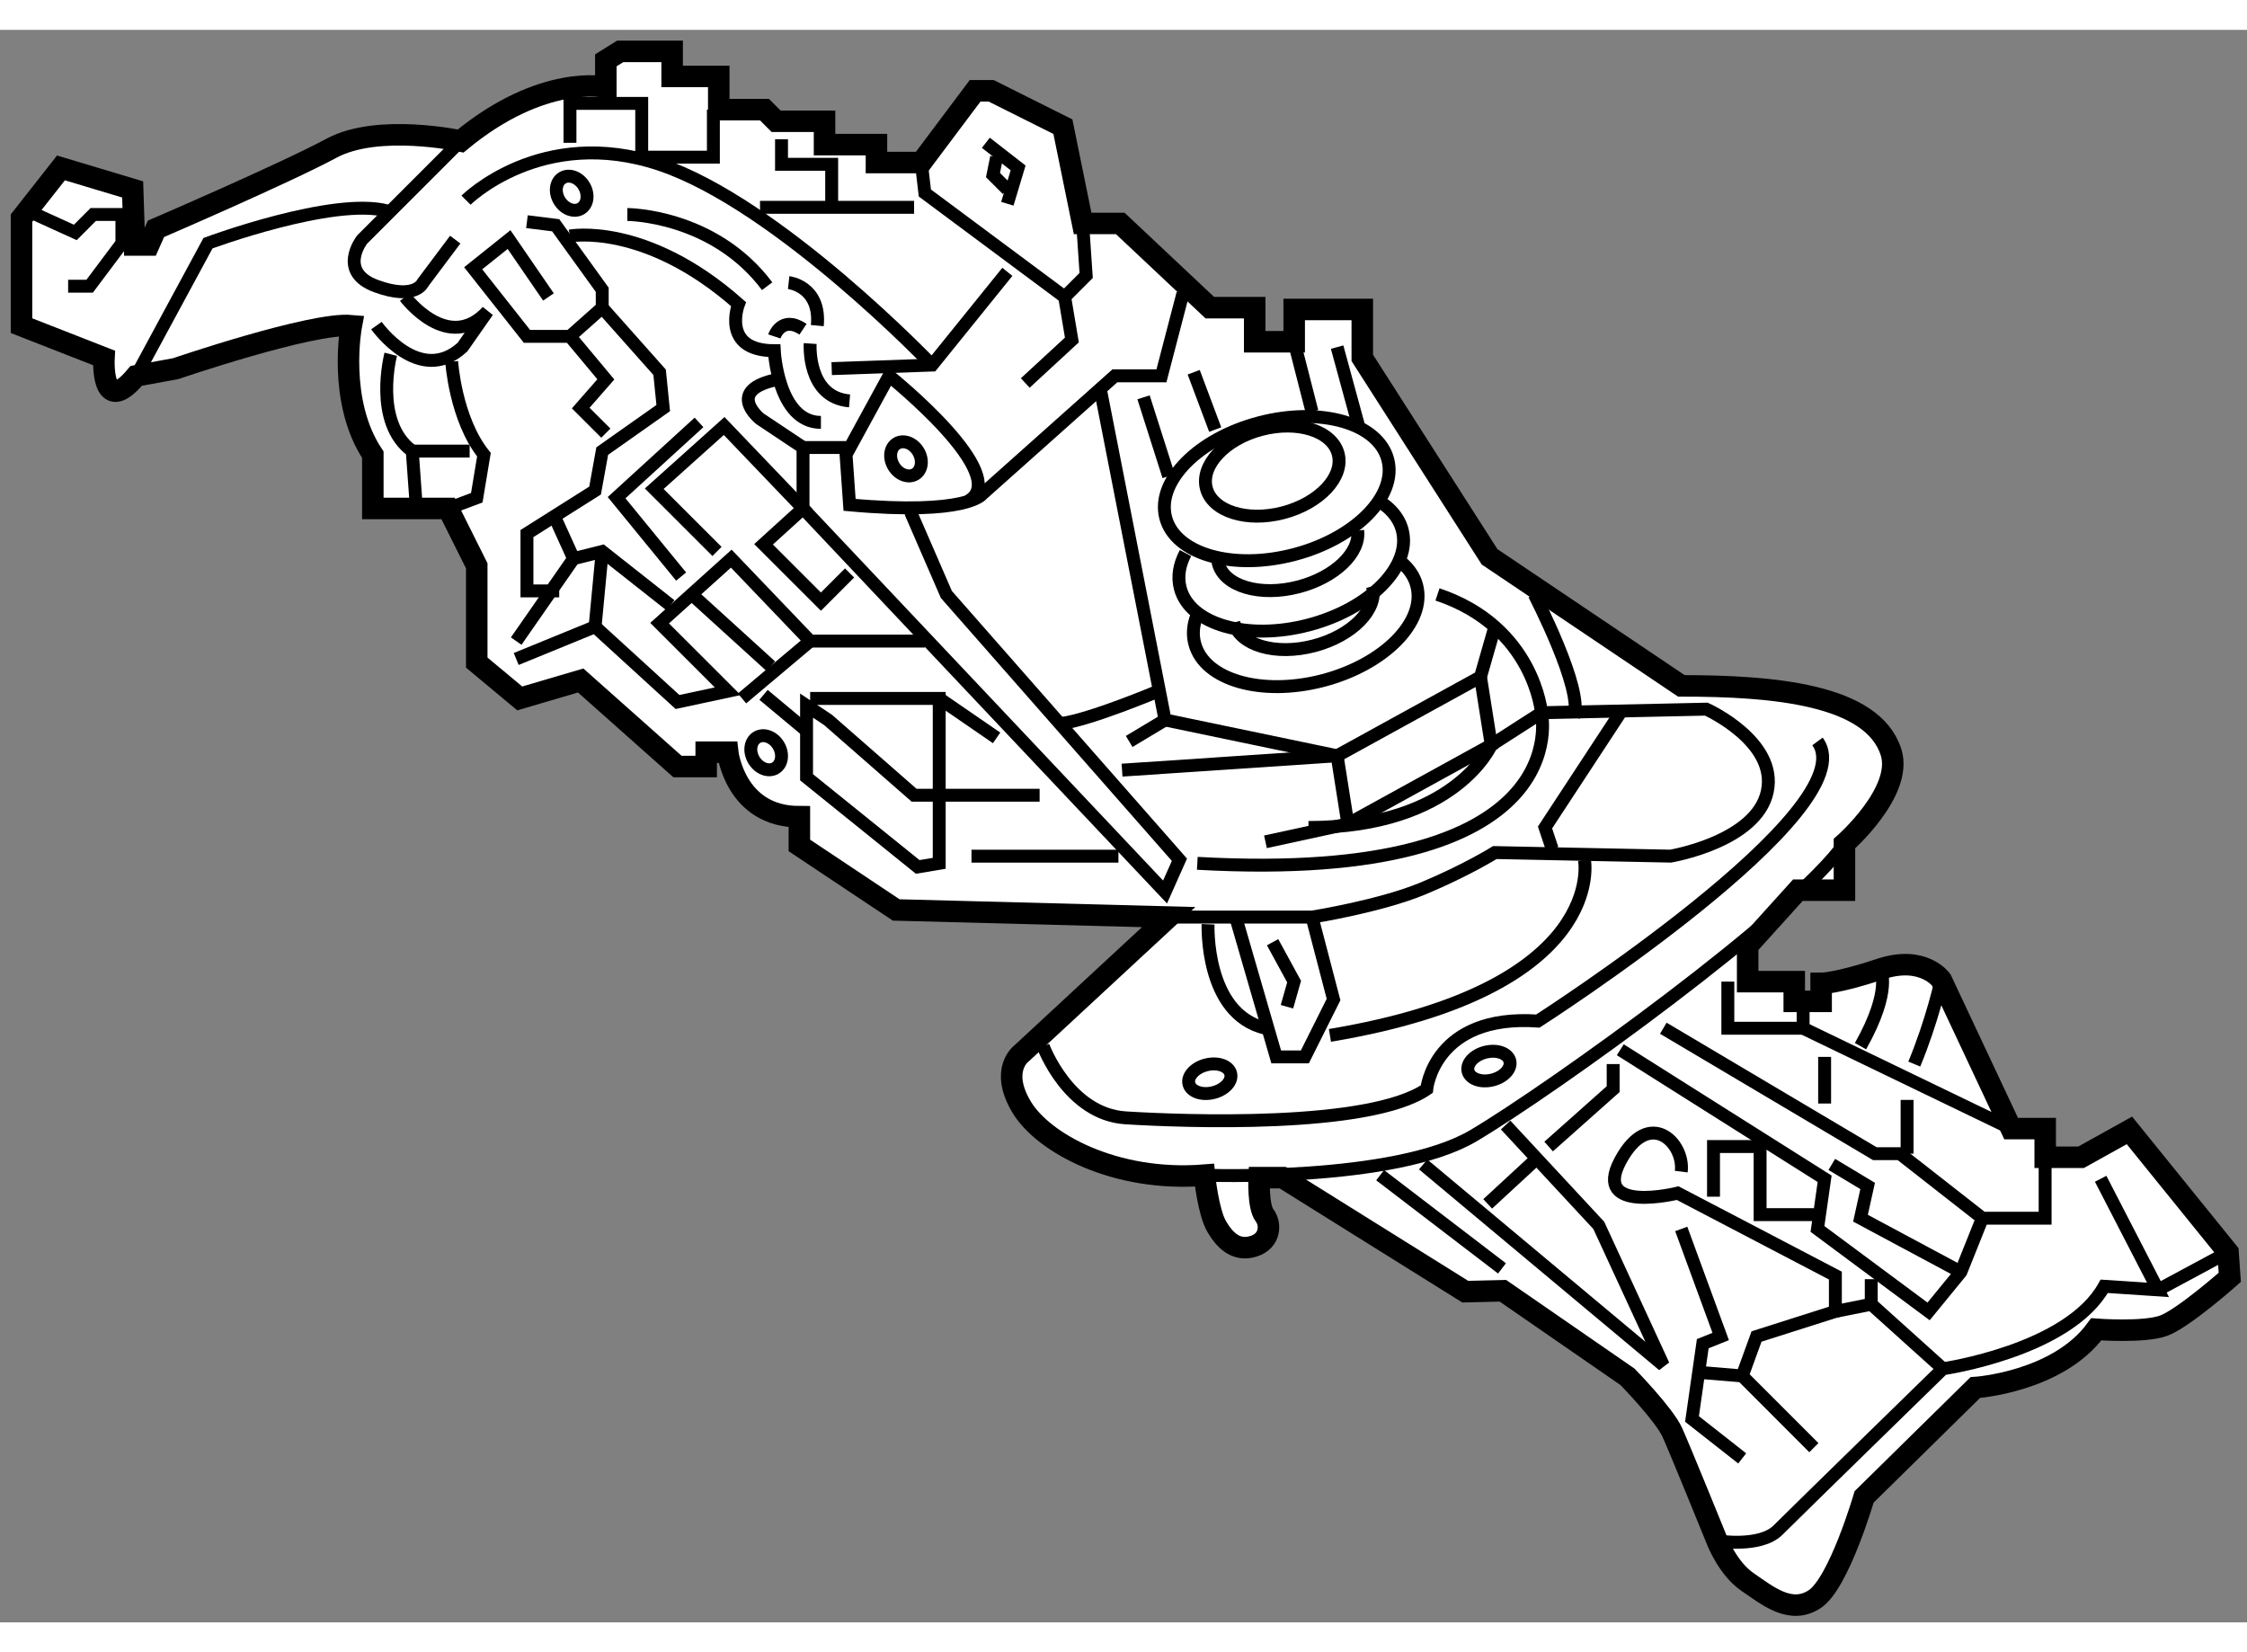 <?xml version="1.0" encoding="utf-8"?>
<!-- Generator: Adobe Illustrator 15.1.0, SVG Export Plug-In . SVG Version: 6.00 Build 0)  -->
<!DOCTYPE svg PUBLIC "-//W3C//DTD SVG 1.1//EN" "http://www.w3.org/Graphics/SVG/1.1/DTD/svg11.dtd">
<svg version="1.1" xmlns="http://www.w3.org/2000/svg" xmlns:xlink="http://www.w3.org/1999/xlink" x="0px" y="0px" width="244.8px"
	 height="180px" viewBox="113.832 47.458 52.236 37.02" enable-background="new 0 0 244.8 180" xml:space="preserve">
	
<rect x="113.832" y="47.458" width="52.236" height="37.02" fill="#808080" stroke="none"/>
	
<g><path fill="#FFFFFF" stroke="#000000" stroke-width="0.5" d="M116.916,51.167l-1.667-0.5l-0.917,1.167v2.5l1.917,0.75
			c0,0-0.083,1.417,0.75,0.417l0.917-0.167c0,0,3.167-1.083,4.083-1c0,0-0.333,1.75,0.5,3v1.25h1.75l0.666,1.333v2.25l1,0.833
			l1.416-0.417l2.25,2h0.668V64.25h0.5c0,0,0.166,1.5,1.666,1.5v0.667l2.25,1.5L141,68.083l-3.418,3.167c0,0-0.523,0.377,0,1.25
			c0.5,0.833,2.167,1.75,4.25,1.583c0,0,0.084,0.854,0.287,1.198s0.469,0.578,0.859,0.453s0.406-0.516,0.25-0.719
			s-0.125-0.875-0.125-0.875h0.547l4.245,2.651l0.875-0.021l2.896,2c0,0,0.854,0.875,1.042,1.292s1.042,2.521,1.042,2.521
			s0.25,0.646,0.708,0.958s1,0.771,1.563,0.396s1.146-2.375,1.146-2.375l2.584-2.542c0,0,1.917-0.125,2.813-1.354
			c0,0,1.104,0.083,1.563-0.083s1.541-1.125,1.541-1.125l-0.041-0.583l-2.292-2.833l-1.125,0.625h-0.833V73h-0.792l-1.625-3.458
			c0,0-0.417-0.583-1.417-0.25s-1.375,0.333-1.375,0.333v0.417h-0.625v-0.458h-1.083V68.75l1.167-1.292h1.083v-1.083
			c0,0,1.375-1.208,1.083-2.125c-0.43-1.35-2.75-1.542-4.875-1.542l-4.458-3l-2.959-4.625v-1.125h-1.583v0.75H143v-0.792h-1.043
			l-2.082-1.958H139l-0.459-2.25l-1.666-0.833H136.5l-1.25,1.667h-1.043v-0.417H133v-0.542h-1.125l-0.271-0.271h-1.063v-0.771
			h-1.084v-0.583h-1.207l-0.334,0.208v0.625c0,0-1.459-0.333-3.375,1.25c0,0-1.917-0.416-3,0.167s-4.083,1.875-4.083,1.875
			l-0.167,0.375h-0.333L116.916,51.167z"></path><path fill="none" stroke="#000000" stroke-width="0.3" d="M141.832,74.083c0,0,4.418,0.167,6.251-0.917s7.5-5.167,8.625-6.792"></path><path fill="none" stroke="#000000" stroke-width="0.3" d="M138.082,71.083c0,0,0.584,1.583,1.918,1.667
			c1.332,0.083,5.665,0.25,6.999-0.667c0,0,0.168-1.75,2.584-1.583c0,0,7.667-4.917,6.5-6.5"></path><line fill="none" stroke="#000000" stroke-width="0.3" x1="145.916" y1="74.083" x2="148.749" y2="76.25"></line><polyline fill="none" stroke="#000000" stroke-width="0.3" points="146.916,73.833 152.499,78.5 150.999,75.25 148.833,72.917 		
			"></polyline><polyline fill="none" stroke="#000000" stroke-width="0.3" points="152.916,75.333 153.833,77.833 153.416,78 153.166,79.75 
			154.333,80.667 		"></polyline><path fill="none" stroke="#000000" stroke-width="0.3" d="M153.333,78.667l1,0.083l0.333-0.917l1.833-0.583v-0.833l-3.666-1.917
			c0,0-2.001,0.5-1.334-0.75s1.5-0.417,1.417,0.25"></path><polyline fill="none" stroke="#000000" stroke-width="0.3" points="153.999,69.583 153.999,70.667 155.749,70.667 155.749,70.042 
					"></polyline><path fill="none" stroke="#000000" stroke-width="0.3" d="M158.958,69.542c0,0-0.208,0.958-0.625,1.958"></path><line fill="none" stroke="#000000" stroke-width="0.3" x1="155.749" y1="70.667" x2="160.583" y2="73"></line><path fill="none" stroke="#000000" stroke-width="0.3" d="M153.75,82.583c0,0,0.999,0.167,1.416-0.25s3.833-3.75,3.833-3.75
			s2.916-0.417,3.75-1.917l1.25,0.083l-1.333-2.583"></path><line fill="none" stroke="#000000" stroke-width="0.3" x1="163.999" y1="76.75" x2="165.625" y2="75.875"></line><polyline fill="none" stroke="#000000" stroke-width="0.3" points="152.499,70.667 157.416,73.583 157.999,73.583 159.916,75.083 
			161.375,75.083 161.375,73.667 		"></polyline><polyline fill="none" stroke="#000000" stroke-width="0.3" points="159.916,75.083 159.416,76.333 158.666,77.25 156.083,75.333 
			156.249,74.167 151.499,71.167 		"></polyline><polyline fill="none" stroke="#000000" stroke-width="0.3" points="156.416,73.833 157.249,74.333 157.083,75.083 159.416,76.333 
					"></polyline><polyline fill="none" stroke="#000000" stroke-width="0.3" points="155.999,75 154.749,75 154.749,73.417 153.666,73.417 
			153.666,74.583 		"></polyline><polyline fill="none" stroke="#000000" stroke-width="0.3" points="156.499,77.25 157.333,77.083 157.333,76.5 		"></polyline><line fill="none" stroke="#000000" stroke-width="0.3" x1="157.333" y1="77.083" x2="158.999" y2="78.583"></line><polyline fill="none" stroke="#000000" stroke-width="0.3" points="149.833,73.417 151.333,72.083 151.333,71.5 		"></polyline><path fill="none" stroke="#000000" stroke-width="0.3" d="M157.541,69.292c0,0,0.292,0.458-0.458,1.792"></path><line fill="none" stroke="#000000" stroke-width="0.3" x1="156.249" y1="71.333" x2="156.249" y2="72.417"></line><line fill="none" stroke="#000000" stroke-width="0.3" x1="158.166" y1="72.333" x2="158.166" y2="73.583"></line><line fill="none" stroke="#000000" stroke-width="0.3" x1="149.499" y1="73.75" x2="148.416" y2="74.75"></line><line fill="none" stroke="#000000" stroke-width="0.3" x1="154.333" y1="78.75" x2="155.999" y2="80.417"></line><path fill="none" stroke="#000000" stroke-width="0.3" d="M141,68.083h3.332c0,0,1.584-0.25,2.584-0.667s1.667-0.833,1.667-0.833
			l4.083,0.083c0,0,2-0.333,2.25-1.5s-1.417-1.917-1.417-1.917l-3.833,0.083c0,0-0.167-2-2.417-2.75"></path><path fill="none" stroke="#000000" stroke-width="0.3" d="M149.499,60.583c0,0,1.167,2.25,0.917,2.833"></path><polyline fill="none" stroke="#000000" stroke-width="0.3" points="151.499,63.333 149.749,66 149.916,66.5 		"></polyline><path fill="none" stroke="#000000" stroke-width="0.3" d="M150.666,66.75c0,0,0.582,3-5.917,4.083"></path><polyline fill="none" stroke="#000000" stroke-width="0.3" points="144.332,68.083 144.833,70 144.166,71.333 143.5,71.333 
			142.582,68.167 		"></polyline><polyline fill="none" stroke="#000000" stroke-width="0.3" points="143.416,68.667 143.916,69.583 143.75,70.167 		"></polyline><path fill="none" stroke="#000000" stroke-width="0.3" d="M141.916,68.25c0,0-0.083,2.084,1.334,2.417"></path><ellipse transform="matrix(0.971 -0.238 0.238 0.971 -13.022 35.887)" fill="none" stroke="#000000" stroke-width="0.3" cx="142" cy="71.833" rx="0.5" ry="0.333"></ellipse><ellipse transform="matrix(0.971 -0.238 0.238 0.971 -12.764 37.463)" fill="none" stroke="#000000" stroke-width="0.3" cx="148.499" cy="71.5" rx="0.5" ry="0.333"></ellipse><ellipse transform="matrix(0.968 -0.253 0.253 0.968 -9.939 38.078)" fill="none" stroke="#000000" stroke-width="0.3" cx="143.324" cy="57.746" rx="1.583" ry="1"></ellipse><ellipse transform="matrix(0.968 -0.253 0.253 0.968 -10.038 38.123)" fill="none" stroke="#000000" stroke-width="0.3" cx="143.429" cy="58.148" rx="2.667" ry="1.584"></ellipse><path fill="none" stroke="#000000" stroke-width="0.3" d="M145.773,58.35c0.339,0.171,0.574,0.422,0.657,0.737
			c0.221,0.846-0.756,1.834-2.181,2.206s-2.76-0.012-2.98-0.858c-0.069-0.266-0.021-0.544,0.122-0.814"></path><path fill="none" stroke="#000000" stroke-width="0.3" d="M146.397,59.824c0.184,0.151,0.314,0.337,0.37,0.553
			c0.221,0.846-0.756,1.834-2.18,2.207c-1.426,0.372-2.76-0.012-2.98-0.858c-0.057-0.21-0.037-0.43,0.045-0.646"></path><path fill="none" stroke="#000000" stroke-width="0.3" d="M145.739,60.395c0.132,0.533-0.476,1.15-1.362,1.382
			s-1.719-0.01-1.864-0.54"></path><path fill="none" stroke="#000000" stroke-width="0.3" d="M145.394,59.099c0.063,0.515-0.529,1.086-1.375,1.307
			c-0.891,0.233-1.726-0.012-1.865-0.546c-0.011-0.04-0.017-0.08-0.019-0.12"></path><polyline fill="none" stroke="#000000" stroke-width="0.3" points="139.416,55.833 140.916,63.5 144.916,64.333 148.249,62.5 
			148.499,64.083 145.166,65.917 143.25,66.333 		"></polyline><polyline fill="none" stroke="#000000" stroke-width="0.3" points="139.916,64.667 144.916,64.333 145.166,65.917 		"></polyline><path fill="none" stroke="#000000" stroke-width="0.3" d="M141.666,66.833c8.916,0.5,8-3.5,8-3.5l-1.167,0.75
			c0,0-0.833,1.917-4.249,1.917"></path><line fill="none" stroke="#000000" stroke-width="0.3" x1="148.249" y1="62.5" x2="148.583" y2="61.333"></line><line fill="none" stroke="#000000" stroke-width="0.3" x1="140.916" y1="63.5" x2="140.082" y2="64"></line><polyline fill="none" stroke="#000000" stroke-width="0.3" points="135,58.667 135.832,60.583 141.25,66.75 140.916,67.5 
			132.5,58.583 132.5,57.167 133.5,57.167 		"></polyline><polyline fill="none" stroke="#000000" stroke-width="0.3" points="133.166,55.333 135.5,55.25 137.25,53.083 		"></polyline><polyline fill="none" stroke="#000000" stroke-width="0.3" points="135.25,50.542 135.332,51.25 138.582,53.667 139.082,53.167 
			139,51.958 		"></polyline><polyline fill="none" stroke="#000000" stroke-width="0.3" points="138.582,53.667 138.75,54.667 137.666,55.667 		"></polyline><line fill="none" stroke="#000000" stroke-width="0.3" x1="140.416" y1="56" x2="141" y2="57.833"></line><line fill="none" stroke="#000000" stroke-width="0.3" x1="141.582" y1="55.417" x2="142.082" y2="56.75"></line><line fill="none" stroke="#000000" stroke-width="0.3" x1="143.916" y1="54.708" x2="144.332" y2="56.333"></line><line fill="none" stroke="#000000" stroke-width="0.3" x1="144.916" y1="54.833" x2="145.416" y2="56.667"></line><path fill="none" stroke="#000000" stroke-width="0.3" d="M140.75,62.833c0,0-1.584,0.667-2.25,0.75"></path><polyline fill="none" stroke="#000000" stroke-width="0.3" points="132.666,63 135.666,63 135.666,66.833 135.166,66.917 
			132.582,64.833 132.582,63.167 133.082,63.5 135.082,65.25 138,65.25 		"></polyline><line fill="none" stroke="#000000" stroke-width="0.3" x1="136.416" y1="66.667" x2="139.832" y2="66.667"></line><polyline fill="none" stroke="#000000" stroke-width="0.3" points="114.666,51.75 115.583,52.167 115.999,51.75 116.666,51.75 
			116.666,52.417 115.916,53.417 115.416,53.417 		"></polyline><path fill="none" stroke="#000000" stroke-width="0.3" d="M117,55.5l1.667-3.083c0,0,2.917-1.083,4.167-0.75"></path><path fill="none" stroke="#000000" stroke-width="0.3" d="M124.541,50.042l-2.292,2.292c0,0-0.584,0.75,0.333,1.083
			c0.917,0.333,1.083-0.083,1.083-0.083l0.75-1"></path><path fill="none" stroke="#000000" stroke-width="0.3" d="M124.666,51.417c0,0,1.75-1.75,4.5-0.833s6.334,4.667,6.334,4.667"></path><polyline fill="none" stroke="#000000" stroke-width="0.3" points="127.082,50.083 127.082,49.167 128.75,49.167 128.75,50.417 
			130.416,50.417 130.416,49.313 		"></polyline><polyline fill="none" stroke="#000000" stroke-width="0.3" points="132,50 132,50.583 133.166,50.583 133.166,51.583 
			131.5,51.583 135.082,51.583 		"></polyline><polyline fill="none" stroke="#000000" stroke-width="0.3" points="136.75,50.083 137.5,50.667 137.25,51.5 		"></polyline><polyline fill="none" stroke="#000000" stroke-width="0.3" points="137,50.417 136.916,50.833 137.25,51.167 		"></polyline><polyline fill="none" stroke="#000000" stroke-width="0.3" points="126.582,53.667 125.666,52.333 124.832,53 126.082,54.583 
			127.082,54.583 127.832,53.917 127.832,53.5 126.75,52 126.082,51.917 		"></polyline><path fill="none" stroke="#000000" stroke-width="0.3" d="M127.082,52.25c0,0,1.751-0.333,3.918,1.583
			c0,0-0.418,1.083,0.832,1.083c0,0,0.084,1.667,1.084,1.667"></path><path fill="none" stroke="#000000" stroke-width="0.3" d="M132.5,54.417c-0.5-0.333-0.668,0.167-0.668,0.167"></path><path fill="none" stroke="#000000" stroke-width="0.3" d="M128.416,51.75c0,0,2,0,3.25,1.667"></path><path fill="none" stroke="#000000" stroke-width="0.3" d="M132.166,53.333c0,0,0.75,0.083,0.666,1"></path><path fill="none" stroke="#000000" stroke-width="0.3" d="M132.666,54.75c0,0-0.084,1.25,0.916,1.333"></path><path fill="none" stroke="#000000" stroke-width="0.3" d="M136.332,58.417c1.084-0.583-1.832-2.917-1.832-2.917l-1,1.833
			l0.082,1.167c2.75,0.25,3.084-0.25,3.084-0.25l3.084-2.75h1.082l0.5-1.917"></path><path fill="none" stroke="#000000" stroke-width="0.3" d="M132.5,57.167l-1-0.667c0,0-0.834-0.667,0.416-0.917"></path><polyline fill="none" stroke="#000000" stroke-width="0.3" points="127.832,53.917 129.166,55.417 129.25,56.25 127.832,57.25 
			127.666,58.167 126.082,59.167 126.082,60.5 126.832,60.5 		"></polyline><path fill="none" stroke="#000000" stroke-width="0.3" d="M124.332,55.167c0,0,0.084,1.333,0.75,2.167l-0.166,1l-0.666,0.25"></path><path fill="none" stroke="#000000" stroke-width="0.3" d="M122.916,55c0,0-0.417,1.583,0.5,2.25l0.084,1.167"></path><line fill="none" stroke="#000000" stroke-width="0.3" x1="123.416" y1="57.25" x2="124.75" y2="57.25"></line><polyline fill="none" stroke="#000000" stroke-width="0.3" points="127.082,54.583 127.916,55.583 127.332,56.25 127.916,56.833 
					"></polyline><polyline fill="none" stroke="#000000" stroke-width="0.3" points="125.832,62.083 127.666,61.333 129.582,63.083 130.75,62.833 
			129.166,61.25 130.832,59.75 132.666,61.667 131.082,63 		"></polyline><line fill="none" stroke="#000000" stroke-width="0.3" x1="132.666" y1="61.667" x2="135.332" y2="61.667"></line><line fill="none" stroke="#000000" stroke-width="0.3" x1="135.666" y1="63" x2="137" y2="63.917"></line><line fill="none" stroke="#000000" stroke-width="0.3" x1="131.582" y1="62.917" x2="132.582" y2="63.75"></line><line fill="none" stroke="#000000" stroke-width="0.3" x1="129.916" y1="60.583" x2="131.75" y2="62.25"></line><polyline fill="none" stroke="#000000" stroke-width="0.3" points="130.5,59.583 129.041,58.125 130.666,56.667 132.5,58.583 
			131.582,59.417 132.916,60.75 133.582,60.083 		"></polyline><polyline fill="none" stroke="#000000" stroke-width="0.3" points="130.082,56.583 128.166,58.333 129.666,60.167 		"></polyline><polyline fill="none" stroke="#000000" stroke-width="0.3" points="126.75,58.833 127.166,59.75 127.832,59.583 129.416,60.833 		
			"></polyline><line fill="none" stroke="#000000" stroke-width="0.3" x1="127.832" y1="59.583" x2="127.666" y2="61.333"></line><line fill="none" stroke="#000000" stroke-width="0.3" x1="127.166" y1="59.75" x2="125.832" y2="61.667"></line><path fill="none" stroke="#000000" stroke-width="0.3" d="M122.583,54.333c0,0,1,1.417,2,0.5L125.166,54
			c-0.916,1-1.916-0.333-1.916-0.333"></path><ellipse transform="matrix(0.857 -0.515 0.515 0.857 -10.299 77.706)" fill="none" stroke="#000000" stroke-width="0.3" cx="134.916" cy="57.417" rx="0.333" ry="0.417"></ellipse><ellipse transform="matrix(0.857 -0.515 0.515 0.857 -14.283 77.008)" fill="none" stroke="#000000" stroke-width="0.3" cx="131.666" cy="64.25" rx="0.333" ry="0.417"></ellipse><ellipse transform="matrix(0.858 -0.514 0.514 0.858 -8.215 72.675)" fill="none" stroke="#000000" stroke-width="0.3" cx="127.083" cy="51.167" rx="0.333" ry="0.417"></ellipse></g>


</svg>
